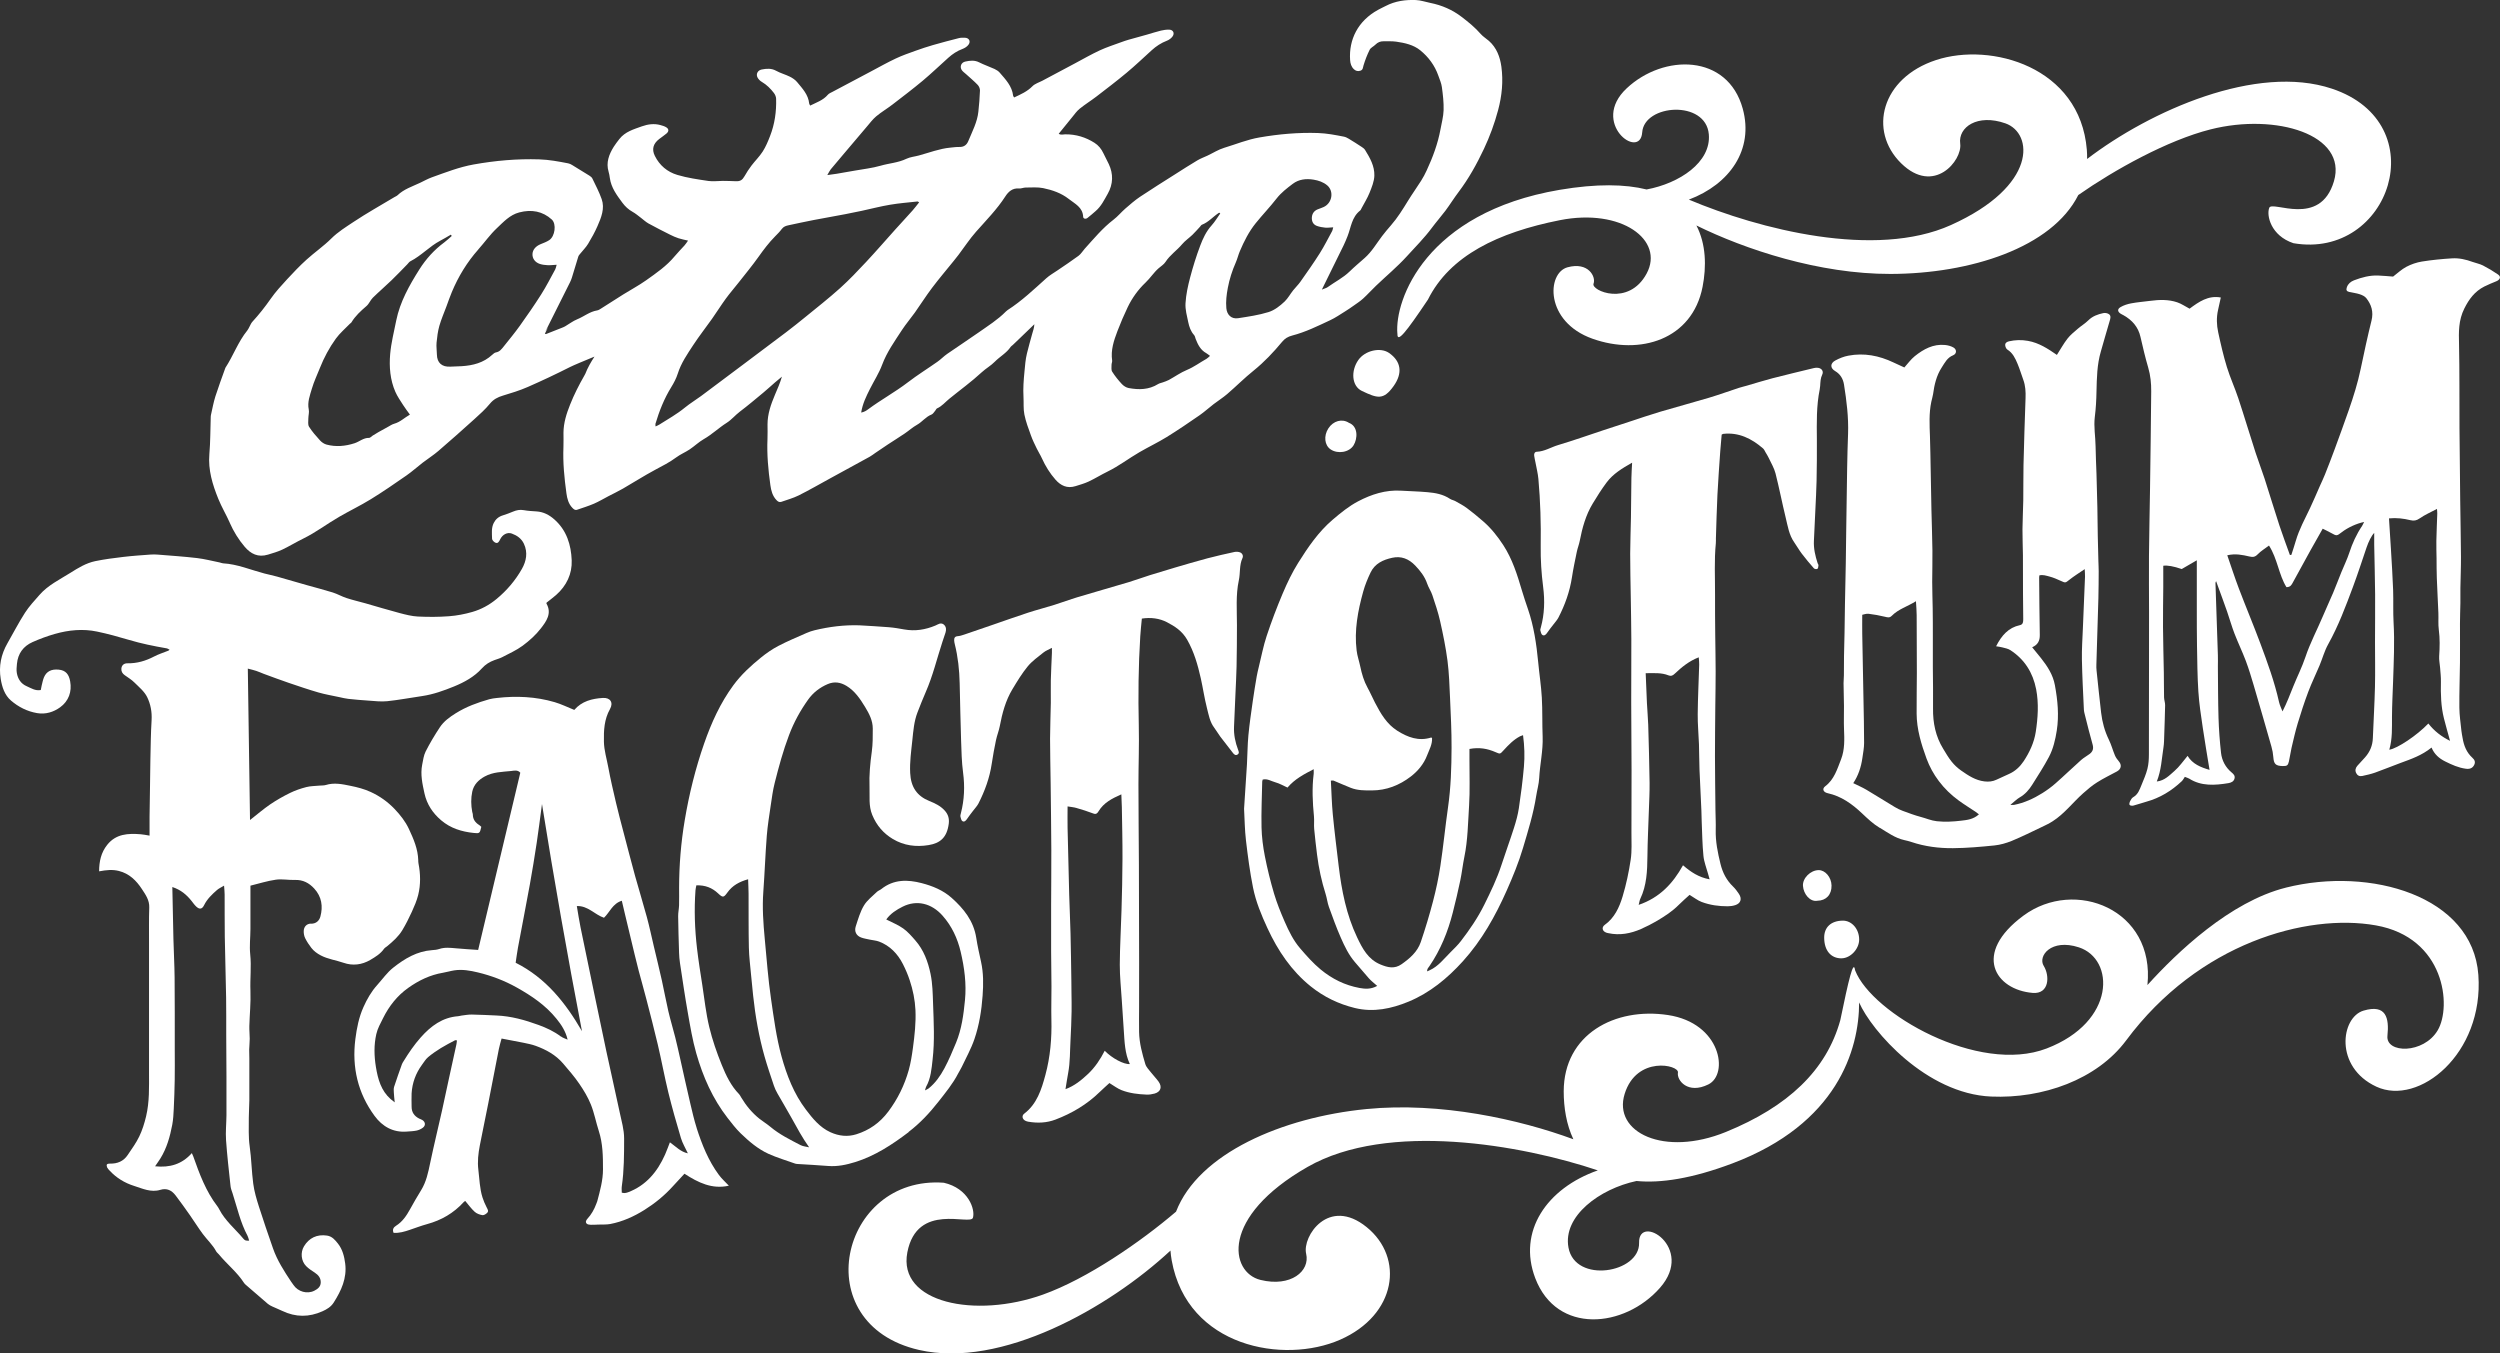 <?xml version="1.0" encoding="UTF-8"?>
<svg id="_レイヤー_2" data-name="レイヤー 2" xmlns="http://www.w3.org/2000/svg" viewBox="0 0 659.65 357.12">
  <rect x="0" y="0" width="659.65" height="357.12" fill="#333333" stroke="none"/>
  <defs>
    <style>
      .cls-1 {
        fill: #fff;
      }
    </style>
  </defs>
  <g id="_レイヤー_1-2" data-name="レイヤー 1">
    <g>
      <path class="cls-1" d="M60.61,137.92c1.03,2.32,2.33,4.45,3.97,6.37,1.58,1.84,3.51,2.86,6.14,2.05,1.26-.39,2.55-.75,3.74-1.31,1.9-.9,3.71-2.02,5.6-2.94,3.3-1.62,6.22-3.86,9.38-5.69,2.78-1.61,5.68-3,8.41-4.68,3.21-1.97,6.31-4.12,9.41-6.27,1.5-1.04,2.85-2.28,4.3-3.39,1.36-1.05,2.83-1.96,4.12-3.08,3.19-2.74,6.34-5.54,9.46-8.36,1.44-1.3,2.9-2.61,4.12-4.09,.95-1.16,2.05-1.73,3.42-2.14,2.21-.67,4.45-1.35,6.57-2.28,3.75-1.64,7.47-3.4,11.13-5.25,1.03-.52,3.68-1.61,6.48-2.77-.94,1.45-1.8,2.93-2.42,4.54-.07,.18-.18,.35-.28,.52-1.41,2.46-2.69,4.98-3.73,7.6-.96,2.4-1.73,4.83-1.75,7.39,0,1.28,.04,2.56-.01,3.85-.17,4.11,.24,8.15,.79,12.18,.19,1.39,.54,2.78,1.58,3.84,.35,.36,.7,.68,1.24,.49,1.49-.51,3-.98,4.45-1.6,1.31-.57,2.55-1.32,3.82-1.98,1.27-.66,2.57-1.28,3.81-1.99,2.83-1.63,5.58-3.4,8.46-4.94,1.92-1.03,3.85-1.99,5.61-3.3,1.1-.82,2.41-1.35,3.56-2.12,1.27-.85,2.38-1.94,3.69-2.69,2.18-1.24,3.97-2.99,6.09-4.33,1.24-.78,2.22-2,3.43-2.92,2.12-1.6,4.15-3.32,6.2-5.02,1.06-.88,2.06-1.81,3.1-2.71,.6-.52,1.21-1.01,1.82-1.52-.5,1.72-1.19,3.26-1.85,4.81-1.07,2.52-1.95,5.07-1.95,7.79,0,1.28,.05,2.56-.01,3.84-.18,4.11,.2,8.16,.76,12.18,.2,1.44,.56,2.87,1.63,3.97,.35,.36,.73,.63,1.27,.44,1.53-.54,3.12-.97,4.57-1.69,2.82-1.41,5.56-3,8.33-4.51,3.48-1.9,6.95-3.79,10.42-5.7,.52-.28,.98-.67,1.47-1,1.11-.75,2.21-1.5,3.32-2.24,1.48-.97,2.98-1.9,4.44-2.89,1.1-.74,2.1-1.66,3.25-2.3,1.38-.77,2.3-2.12,3.82-2.7,.4-.15,.68-.68,1.01-1.05,.16-.18,.25-.49,.44-.57,1.31-.57,2.17-1.67,3.23-2.53,2.86-2.33,5.86-4.49,8.58-7.01,1.08-1,2.43-1.74,3.45-2.79,1.34-1.36,3.09-2.28,4.17-3.9,.13-.2,.37-.32,.55-.49,.64-.61,1.27-1.22,1.91-1.83,1.27-1.22,2.54-2.44,3.8-3.66-.05,.95-.35,1.75-.58,2.56-.48,1.71-.95,3.43-1.38,5.15-.4,1.62-.49,3.19-.65,4.79-.22,2.23-.39,4.46-.26,6.68,.09,1.55-.07,3.16,.24,4.66,.38,1.88,1.07,3.69,1.72,5.49,.42,1.18,.98,2.32,1.53,3.45,.42,.88,.97,1.71,1.37,2.6,.93,2.06,2.11,3.96,3.6,5.65,1.36,1.53,3.04,2.39,5.27,1.69,1.17-.37,2.37-.7,3.48-1.22,1.7-.8,3.3-1.81,4.99-2.63,2.95-1.44,5.55-3.45,8.37-5.09,2.39-1.39,4.9-2.58,7.25-4.03,2.94-1.82,5.81-3.77,8.65-5.74,1.3-.9,2.46-1.98,3.72-2.94,1.17-.9,2.45-1.69,3.56-2.65,2.36-2.03,4.56-4.25,6.99-6.2,2.8-2.26,5.23-4.84,7.5-7.58,.72-.88,1.55-1.37,2.67-1.66,3.49-.9,6.74-2.51,10.01-4.04,1.38-.64,2.65-1.53,3.96-2.34,.76-.47,1.49-.97,2.22-1.49,.84-.6,1.72-1.16,2.48-1.85,1.2-1.09,2.28-2.31,3.46-3.43,2.71-2.59,5.61-5,8.12-7.76,2.24-2.46,4.61-4.83,6.6-7.51,1.14-1.54,2.42-2.98,3.57-4.51,1.2-1.61,2.26-3.33,3.47-4.93,2.69-3.56,4.82-7.42,6.69-11.38,1.55-3.29,2.8-6.7,3.74-10.22,1.03-3.85,1.38-7.66,.87-11.46-.35-2.58-1.26-5.03-3.3-6.83-.7-.62-1.54-1.11-2.14-1.8-1.48-1.7-3.21-3.12-5-4.49-2.47-1.9-5.24-3.11-8.34-3.73-1.26-.25-2.51-.7-3.79-.75-2.74-.11-5.45,.25-7.99,1.58-.66,.34-1.34,.65-1.99,1.01-5.32,2.92-7.73,7.85-7.37,13.24,.06,.91,.31,1.77,1,2.42,.48,.46,1.06,.62,1.73,.39,.69-.24,.64-.83,.81-1.39,.43-1.41,.96-2.81,1.63-4.14,.28-.55,1.04-.86,1.52-1.35,.6-.61,1.3-.89,2.12-.88,1.12,.02,2.25-.05,3.34,.1,2.3,.33,4.6,.84,6.37,2.29,2.16,1.76,3.81,3.98,4.75,6.65,.36,1.02,.81,2.02,.95,3.08,.27,2,.51,4.03,.45,6.06-.05,1.69-.52,3.39-.83,5.09-.69,3.75-2.02,7.33-3.64,10.82-.43,.92-.9,1.83-1.45,2.69-1.12,1.78-2.36,3.5-3.46,5.29-1.38,2.25-2.76,4.5-4.52,6.51-.81,.93-1.61,1.87-2.35,2.85-1.48,1.96-2.7,4.1-4.58,5.76-1.33,1.18-2.7,2.32-3.97,3.56-1.72,1.67-3.86,2.73-5.77,4.11-.37,.27-.86,.37-1.55,.66,.84-1.7,1.54-3.14,2.25-4.58,1.16-2.36,2.34-4.72,3.49-7.09,.38-.79,.71-1.59,1.03-2.4,.93-2.34,1.08-5.01,3.33-6.79,.18-.14,.27-.41,.38-.62,.71-1.34,1.53-2.64,2.09-4.03,.59-1.47,1.24-3.04,1.28-4.56,.07-2.53-1.17-4.7-2.46-6.78-.19-.3-.51-.55-.82-.75-1.14-.75-2.29-1.49-3.46-2.19-.4-.24-.84-.47-1.3-.56-2.26-.44-4.49-.88-6.85-.96-5.17-.17-10.29,.28-15.43,1.17-3.21,.55-6.21,1.8-9.3,2.73-1.53,.46-2.94,1.37-4.4,2.06-.89,.42-1.83,.75-2.68,1.26-1.95,1.16-3.87,2.39-5.78,3.61-3.13,1.99-6.27,3.94-9.35,6-1.37,.92-2.63,2.03-3.88,3.11-1.08,.94-1.99,2.07-3.12,2.93-2.9,2.22-5.17,5-7.59,7.66-.56,.62-.99,1.39-1.64,1.87-1.82,1.35-3.73,2.6-5.6,3.88-.98,.67-2.04,1.26-2.91,2.05-3.27,2.94-6.46,5.98-10.19,8.38-.17,.11-.32,.24-.46,.38-2.13,2.17-4.71,3.78-7.18,5.52-2.75,1.93-5.57,3.77-8.34,5.69-.89,.62-1.65,1.43-2.54,2.05-2.59,1.83-5.3,3.5-7.81,5.43-3.35,2.57-7.06,4.58-10.44,7.09-.52,.39-1.1,.76-1.88,.89,.36-2.31,1.33-4.27,2.31-6.22,1.07-2.13,2.4-4.18,3.22-6.39,1.24-3.33,3.29-6.19,5.21-9.14,1.04-1.59,2.3-3.06,3.41-4.61,1.53-2.16,2.94-4.4,4.54-6.52,1.83-2.43,3.81-4.75,5.72-7.12,.43-.54,.87-1.07,1.28-1.62,1.54-2.04,2.94-4.19,4.63-6.1,2.67-3.02,5.52-5.9,7.71-9.3,.8-1.24,1.89-2.27,3.63-2.1,.56,.05,1.16-.25,1.74-.25,1.54,0,3.14-.15,4.61,.15,2.44,.5,4.8,1.32,6.76,2.86,1.63,1.28,3.69,2.19,3.8,4.7,.02,.53,.66,.68,1.14,.31,.74-.57,1.44-1.2,2.15-1.81,1.47-1.26,2.28-2.96,3.19-4.56,1.46-2.57,1.5-5.25,.29-7.83-.46-.97-.98-1.91-1.44-2.89-.53-1.13-1.3-2.08-2.35-2.74-2.31-1.46-4.88-2.27-7.73-2.23-.55,0-1.14,.24-1.7-.15,1.22-1.51,2.39-2.96,3.57-4.4,.62-.76,1.2-1.59,1.95-2.2,1.41-1.14,2.96-2.1,4.4-3.2,2.69-2.07,5.4-4.13,8-6.3,2.28-1.9,4.43-3.95,6.62-5.94,1.19-1.08,2.49-1.93,4-2.51,.56-.21,1.14-.64,1.49-1.12,.63-.86,.17-1.78-.89-1.8-.72-.02-1.46,.08-2.17,.25-1.24,.3-2.46,.71-3.69,1.06-1.6,.45-3.22,.88-4.82,1.34-.66,.19-1.31,.41-1.96,.65-1.89,.7-3.83,1.31-5.66,2.16-2.24,1.04-4.39,2.28-6.57,3.44-2.88,1.53-5.75,3.06-8.62,4.59-.87,.46-1.92,.76-2.58,1.43-1.37,1.4-3.06,2.14-4.84,2.97-.13-.23-.24-.34-.26-.47-.3-2.55-1.99-4.28-3.54-6.08-.35-.41-.86-.73-1.37-.97-1.33-.61-2.74-1.08-4.04-1.74-1.2-.62-2.44-.49-3.68-.21-1.03,.23-1.49,1.26-.98,2.15,.26,.46,.77,.78,1.17,1.15,1.03,.94,2.12,1.84,3.08,2.84,.36,.37,.63,.99,.61,1.51-.06,1.85-.23,3.7-.42,5.55-.28,2.76-1.62,5.25-2.67,7.8-.4,.96-1.13,1.56-2.29,1.53-.82-.02-1.65,.1-2.48,.18-2.84,.27-5.53,1.33-8.27,2.07-1.09,.3-2.27,.39-3.28,.87-2.19,1.06-4.56,1.17-6.82,1.83-2.21,.64-4.52,.88-6.79,1.29-1.59,.28-3.18,.56-4.77,.83-.73,.12-1.47,.21-2.49,.35,.41-.69,.6-1.14,.9-1.51,1.12-1.37,2.27-2.71,3.42-4.06,2.03-2.4,4.06-4.81,6.11-7.21,.8-.93,1.54-1.94,2.47-2.72,1.35-1.13,2.89-2.03,4.29-3.11,2.69-2.07,5.4-4.13,8-6.3,2.31-1.93,4.48-4.03,6.73-6.04,1.11-1,2.34-1.81,3.76-2.34,.57-.21,1.18-.6,1.54-1.07,.7-.89,.21-1.84-.9-1.88-.53-.02-1.09-.03-1.6,.1-2.28,.58-4.56,1.17-6.83,1.83-1.56,.45-3.1,.96-4.62,1.51-1.76,.63-3.54,1.25-5.23,2.05-2.23,1.05-4.39,2.27-6.58,3.43-2.75,1.45-5.49,2.91-8.24,4.37-.61,.32-1.23,.64-1.83,.97-.43,.24-.95,.42-1.25,.78-1.25,1.47-3,2.03-4.66,2.86-.11-.21-.24-.37-.26-.54-.24-2.36-1.8-3.97-3.19-5.66-.49-.59-1.19-1.07-1.9-1.42-1.18-.59-2.5-.93-3.65-1.57-1.23-.68-2.5-.59-3.8-.33-1.05,.21-1.56,1.2-1.1,2.1,.24,.47,.68,.9,1.14,1.17,1.29,.76,2.31,1.78,3.19,2.93,.32,.42,.57,1,.58,1.53,.1,3.35-.36,6.66-1.61,9.86-.54,1.39-1.13,2.81-1.94,4.07-.84,1.31-2,2.44-2.95,3.69-.68,.89-1.29,1.84-1.84,2.81-.57,.99-1.1,1.36-2.24,1.32-1.16-.04-2.33-.09-3.49-.09-1.26,0-2.57,.2-3.79,.02-2.76-.41-5.55-.8-8.19-1.59-2.66-.79-4.71-2.52-5.95-5.03-.85-1.72-.46-3.21,1.14-4.44,.63-.48,1.29-.93,1.9-1.43,.68-.56,.71-1.2,0-1.65-.46-.3-1.04-.46-1.58-.61-1.63-.45-3.3-.23-4.89,.34-2.16,.78-4.43,1.41-5.94,3.36-.51,.66-1.03,1.32-1.47,2.02-1.29,2.06-2.07,4.2-1.37,6.57,.16,.54,.26,1.1,.33,1.66,.35,2.58,1.85,4.56,3.32,6.55,.73,.98,1.6,1.8,2.71,2.41,.77,.43,1.45,1.02,2.16,1.55,.67,.5,1.28,1.1,2,1.5,1.88,1.04,3.81,2.01,5.74,2.98,.71,.36,1.44,.68,2.2,.93,.75,.25,1.55,.39,2.51,.62-.37,.51-.61,.92-.93,1.27-.85,.96-1.77,1.85-2.58,2.84-2.14,2.59-4.88,4.47-7.59,6.39-1.9,1.34-3.96,2.44-5.94,3.67-1.97,1.23-3.92,2.5-5.89,3.74-.33,.21-.7,.46-1.06,.51-1.95,.31-3.48,1.62-5.26,2.34-1.12,.45-2.12,1.24-3.19,1.86-.3,.17-.62,.3-.94,.42-1.37,.55-2.74,1.09-4.11,1.62-.06,.02-.16-.07-.28-.12,.29-.56,.58-1.12,.86-1.68l-.75,1.15c.07-.14,.14-.27,.21-.41,2.11-4.2,4.21-8.4,6.31-12.61,.19-.39,.36-.8,.49-1.21,.57-1.86,1.12-3.73,1.7-5.58,.09-.28,.34-.54,.54-.79,.69-.86,1.49-1.65,2.05-2.58,.91-1.5,1.76-3.05,2.46-4.64,1.01-2.3,1.98-4.7,1.11-7.15-.66-1.87-1.59-3.63-2.45-5.42-.15-.31-.47-.57-.78-.76-1.51-.96-3.05-1.89-4.58-2.82-.31-.19-.66-.36-1.02-.43-2.53-.49-5.03-.97-7.67-1.05-5.8-.18-11.53,.32-17.29,1.35-3.8,.68-7.37,2.09-10.99,3.38-1.08,.39-2.1,.97-3.14,1.46-2.04,.97-4.24,1.65-5.93,3.27-.23,.22-.57,.34-.85,.51-3.61,2.17-7.29,4.22-10.79,6.55-2.01,1.34-4.08,2.61-5.84,4.36-2.02,2.01-4.42,3.66-6.54,5.58-1.8,1.63-3.48,3.39-5.13,5.18-1.53,1.66-3.07,3.34-4.35,5.18-1.48,2.12-3.08,4.14-4.83,6.05-.33,.36-.5,.85-.74,1.27-.19,.33-.33,.7-.57,.99-2.45,3.02-3.7,6.67-5.8,9.88-.03,.04-.04,.1-.05,.15-.87,2.45-1.79,4.89-2.58,7.37-.5,1.59-.79,3.23-1.16,4.85-.05,.21-.07,.43-.07,.64-.11,3.24-.08,6.49-.36,9.72-.36,4.25,.84,8.07,2.35,11.82,.88,2.18,2.1,4.2,3.05,6.35Zm263.36-61.96c.44-2.31,1.14-4.52,2.1-6.69,.43-.97,.66-2.02,1.08-3,1.1-2.59,2.37-5.12,4.16-7.35,1.79-2.22,3.78-4.29,5.53-6.54,1.21-1.55,2.73-2.71,4.25-3.86,1.63-1.24,3.57-1.43,5.48-1.12,1.33,.22,2.59,.63,3.64,1.52,1.8,1.53,1.33,4.65-.94,5.7-.49,.23-1.01,.39-1.52,.59-.99,.38-1.52,1.13-1.6,2.11-.08,1.02,.29,1.9,1.3,2.28,.7,.26,1.47,.39,2.23,.47,.61,.06,1.25-.05,2.1-.09-.14,.51-.16,.75-.26,.95-1.08,1.97-2.08,3.99-3.28,5.89-1.62,2.57-3.39,5.06-5.14,7.55-.56,.8-1.3,1.48-1.9,2.25-.76,.96-1.35,2.08-2.22,2.92-1.23,1.18-2.69,2.31-4.25,2.8-2.6,.81-5.34,1.2-8.03,1.62-1.81,.28-2.96-.9-3.12-2.65-.16-1.8,.05-3.54,.39-5.34Zm-30.68,20.29c0-.37,.21-.77,.16-1.13-.4-2.71,.43-5.22,1.41-7.79,.81-2.13,1.71-4.21,2.69-6.27,1.17-2.44,2.76-4.65,4.71-6.5,1.26-1.19,2.15-2.64,3.44-3.77,.63-.55,1.4-1.01,1.83-1.68,1.17-1.83,3.02-3.04,4.39-4.68,.78-.92,1.83-1.63,2.71-2.47,.7-.68,1.34-1.42,2-2.13,.17-.18,.3-.45,.5-.53,1.78-.68,2.99-2.19,4.56-3.19,.1,.07,.19,.14,.29,.21-.76,1.06-1.42,2.2-2.29,3.16-1.43,1.59-2.29,3.45-3,5.34-1.04,2.76-1.92,5.59-2.67,8.43-.59,2.23-1.08,4.51-1.21,6.77-.1,1.66,.38,3.35,.72,4.99,.26,1.24,.67,2.44,1.55,3.41,.23,.26,.28,.68,.41,1.02,.59,1.5,1.28,2.91,2.79,3.74,.32,.18,.6,.43,.99,.72-.36,.31-.61,.6-.93,.78-1.72,.96-3.29,2.15-5.14,2.92-1.67,.69-3.18,1.77-4.78,2.65-.5,.27-1.06,.44-1.6,.64-.41,.15-.87,.22-1.23,.44-2.49,1.55-5.13,1.54-7.77,1.06-.66-.12-1.34-.56-1.8-1.05-.94-1.01-1.82-2.1-2.56-3.27-.29-.45-.16-1.19-.17-1.8Zm-120.36,15.63c1.01-3.38,2.29-6.66,4.19-9.73,.69-1.12,1.32-2.32,1.71-3.55,.87-2.78,2.52-5.16,4.1-7.57,1.55-2.37,3.32-4.61,4.96-6.93,1.24-1.76,2.38-3.59,3.65-5.33,1.04-1.42,2.21-2.76,3.3-4.15,1.79-2.28,3.64-4.51,5.31-6.86,1.34-1.89,2.72-3.72,4.36-5.38,.62-.63,1.26-1.26,1.78-1.97,.47-.63,1.09-.83,1.76-.97,2.2-.47,4.41-.95,6.62-1.38,2.79-.54,5.58-1.02,8.37-1.55,1.45-.27,2.89-.57,4.33-.88,2.5-.54,4.98-1.19,7.49-1.61,2.4-.41,4.83-.59,7.25-.86,.07,0,.16,.08,.41,.23-.57,.71-1.11,1.44-1.7,2.11-1.5,1.69-3.05,3.34-4.56,5.02-2.57,2.86-5.08,5.77-7.7,8.57-2.22,2.38-4.47,4.75-6.89,6.93-2.98,2.68-6.14,5.16-9.24,7.69-1.65,1.35-3.32,2.67-5.01,3.96-3.82,2.9-7.67,5.77-11.5,8.64-3.65,2.73-7.29,5.47-10.94,8.19-1.39,1.03-2.9,1.93-4.23,3.02-2.12,1.74-4.49,3.07-6.79,4.52-.28,.18-.59,.29-.98,.48-.02-.28-.08-.48-.03-.64Zm-46.72-46.07c1.65-1.85,3.09-3.91,4.89-5.6,1.74-1.64,3.42-3.51,5.9-4.16,3.27-.86,6.19-.31,8.59,1.87,1.29,1.17,.86,4.45-.68,5.45-.69,.45-1.48,.74-2.25,1.05-1.32,.54-2.12,1.48-2.16,2.63-.04,1.16,.66,2.16,1.94,2.59,.65,.21,1.36,.3,2.06,.33,.7,.04,1.4-.06,2.38-.11-.18,.61-.22,.94-.37,1.21-1.21,2.21-2.35,4.46-3.7,6.59-1.79,2.83-3.71,5.59-5.66,8.32-1.34,1.87-2.81,3.65-4.25,5.45-.55,.68-1.07,1.4-2.06,1.56-.34,.06-.68,.37-.96,.62-2.3,2.13-5.09,2.82-8.05,3.01-.98,.06-1.96,.06-2.94,.12-2.27,.15-3.58-1.01-3.61-3.19-.01-1.05-.19-2.1-.09-3.14,.14-1.48,.33-2.98,.73-4.41,.5-1.75,1.24-3.44,1.88-5.16,.47-1.27,.9-2.55,1.43-3.8,1.71-4.09,3.99-7.85,6.99-11.23Zm-44.74,42.24c-.41-1.92,.3-3.72,.82-5.5,.54-1.85,1.39-3.63,2.11-5.44,1.09-2.74,2.48-5.36,4.22-7.76,1.04-1.44,2.46-2.63,3.72-3.94,.11-.12,.29-.19,.37-.32,1.02-1.71,2.47-3.03,3.98-4.33,.69-.59,1.03-1.55,1.68-2.2,1.59-1.57,3.31-3.03,4.92-4.59,1.42-1.37,2.78-2.8,4.16-4.21,.27-.27,.49-.64,.81-.81,2.88-1.46,5.05-3.93,7.89-5.43,.95-.5,1.88-1.06,2.81-1.6l.24,.34c-.64,.56-1.25,1.16-1.94,1.67-2.68,1.97-4.87,4.41-6.6,7.15-2.67,4.23-5.12,8.59-6.11,13.48-.59,2.95-1.34,5.9-1.6,8.85-.29,3.41-.01,6.82,1.36,9.96,.54,1.23,1.32,2.35,2.05,3.49,.53,.84,1.14,1.62,1.8,2.54-1.45,.82-2.57,1.98-4.16,2.41-.57,.16-1.09,.53-1.63,.82-.83,.45-1.65,.9-2.46,1.36-.53,.3-1.04,.62-1.56,.94-.33,.2-.66,.62-.96,.61-1.47-.05-2.54,.99-3.83,1.41-2.46,.8-4.95,1.01-7.39,.36-.64-.17-1.27-.6-1.72-1.09-1.05-1.15-2.09-2.33-2.91-3.63-.34-.54-.18-1.43-.18-2.17,0-.79,.27-1.64,.11-2.38Z"/>
      <path class="cls-1" d="M82.09,243.71c-1.13-.02-1.91,.79-1.95,1.93-.02,.64,.1,1.34,.38,1.91,.45,.91,1.02,1.77,1.64,2.57,.66,.84,1.49,1.45,2.47,1.97,1.92,1.01,4.04,1.26,6.04,1.96,2.39,.83,4.81,.54,7.03-.76,1.35-.79,2.7-1.62,3.63-2.94,.2-.28,.54-.45,.81-.67,1.52-1.25,3-2.56,4.02-4.25,.94-1.56,1.76-3.21,2.52-4.87,.65-1.43,1.28-2.89,1.66-4.4,.69-2.77,.62-5.59,.07-8.4-.05-.25-.04-.51-.05-.76-.08-2.97-1.23-5.62-2.46-8.26-.94-2.01-2.29-3.72-3.79-5.29-1.8-1.88-3.91-3.39-6.29-4.48-1.71-.79-3.53-1.26-5.37-1.63-2.14-.44-4.29-.9-6.49-.21-.52,.16-1.11,.1-1.67,.16-1.16,.12-2.36,.1-3.47,.39-1.47,.38-2.93,.88-4.28,1.54-1.82,.89-3.59,1.9-5.27,3.04-1.77,1.21-3.4,2.63-5.3,4.11-.19-13.35-.38-26.52-.58-39.95,.89,.23,1.56,.38,2.22,.6,.67,.22,1.32,.53,1.99,.78,2.19,.8,4.38,1.63,6.59,2.38,2.59,.88,5.19,1.77,7.82,2.53,1.8,.52,3.67,.83,5.51,1.23,.79,.17,1.57,.37,2.37,.46,1.76,.19,3.52,.35,5.29,.46,1.66,.11,3.35,.33,4.99,.16,3.07-.32,6.12-.91,9.18-1.35,2.95-.43,5.72-1.43,8.45-2.54,2.74-1.12,5.35-2.55,7.34-4.76,.97-1.08,2.06-1.73,3.34-2.2,.67-.25,1.37-.43,2-.75,1.84-.97,3.78-1.82,5.44-3.05,1.77-1.31,3.47-2.84,4.81-4.58,1.42-1.84,2.95-3.92,1.46-6.53-.04-.07,.02-.19,.03-.25,.85-.68,1.71-1.31,2.51-2.01,2.76-2.43,4.26-5.59,4.12-9.16-.16-4.05-1.31-7.89-4.56-10.77-1.39-1.23-2.89-2.01-4.75-2.13-1.12-.07-2.24-.13-3.34-.33-1.01-.19-1.91,0-2.82,.38-.89,.37-1.79,.72-2.71,1-1.1,.33-1.9,1.02-2.39,2-.67,1.32-.47,2.78-.44,4.18,.01,.37,.53,.89,.92,1.04,.64,.24,.93-.31,1.2-.87,.62-1.31,1.93-1.99,3.1-1.55,1.36,.5,2.52,1.29,3.18,2.69,1.08,2.31,.63,4.57-.51,6.6-1.72,3.05-3.98,5.72-6.71,7.97-1.91,1.58-4.06,2.75-6.4,3.42-1.99,.57-4.07,.98-6.13,1.13-2.73,.21-5.49,.21-8.23,.08-1.6-.08-3.21-.5-4.78-.91-3.04-.8-6.04-1.72-9.06-2.58-1.66-.47-3.35-.85-4.99-1.39-1.24-.4-2.39-1.08-3.63-1.47-2.23-.7-4.5-1.27-6.75-1.91-2.64-.75-5.27-1.53-7.91-2.27-1.12-.31-2.26-.54-3.38-.83-3.62-.95-7.11-2.47-10.91-2.68-.3-.02-.59-.17-.89-.23-1.99-.4-3.97-.92-5.98-1.16-3.39-.4-6.79-.62-10.19-.9-.66-.05-1.33-.08-1.98-.03-2.43,.18-4.87,.34-7.29,.63-2.47,.29-4.95,.61-7.38,1.11-2.41,.5-4.51,1.79-6.57,3.09-2.83,1.78-5.89,3.24-8.14,5.81-1.34,1.53-2.75,3.03-3.84,4.73-1.67,2.6-3.09,5.36-4.63,8.05-1.68,2.93-2.32,6.06-1.77,9.4,.35,2.14,1.02,4.25,2.7,5.7,1.97,1.7,4.28,2.87,6.89,3.32,2.25,.39,4.34-.27,6.07-1.52,2.26-1.63,3.17-4.13,2.66-6.88-.33-1.8-1.13-2.9-3.05-3.07-1.86-.17-3.18,.42-3.86,2.03-.29,.69-.42,1.46-.61,2.19-.1,.38-.15,.77-.23,1.16-1.46,.27-2.53-.49-3.69-.99-1.56-.67-2.35-1.93-2.63-3.5-.14-.78-.04-1.61,.03-2.41,.25-2.72,1.68-4.67,4.14-5.76,1.9-.84,3.86-1.57,5.86-2.14,3.65-1.04,7.41-1.41,11.15-.62,2.83,.59,5.63,1.37,8.4,2.19,3.27,.98,6.6,1.65,9.95,2.23,.26,.04,.49,.23,.77,.36-.16,.14-.23,.23-.32,.26-1.27,.51-2.59,.92-3.79,1.55-2.2,1.15-4.49,1.82-6.99,1.78-.96-.02-1.56,.54-1.62,1.44-.04,.73,.29,1.26,.87,1.68,.87,.63,1.81,1.18,2.56,1.93,1.22,1.21,2.65,2.38,3.38,3.87,.9,1.83,1.3,3.92,1.17,6.08-.21,3.46-.24,6.93-.32,10.39-.05,2.14-.06,4.27-.09,6.41-.04,2.9-.1,5.8-.13,8.7-.02,1.62,0,3.23,0,4.97-.92-.15-1.61-.31-2.31-.36-3.34-.27-6.55-.14-8.88,2.81-1.59,2.01-2.11,4.3-2.12,6.97,1.92-.36,3.56-.52,5.21-.1,2.75,.69,4.6,2.52,6.08,4.78,.97,1.48,2.01,2.91,1.94,4.87-.11,3.1-.05,6.21-.06,9.32,0,6.06,0,12.11,0,18.17,0,5.35-.01,10.7,0,16.04,0,3.87,.14,7.71-.77,11.55-.44,1.85-1,3.64-1.8,5.31-.82,1.73-1.99,3.3-3.06,4.91-1.1,1.65-2.72,2.32-4.68,2.27-.28,0-.68,.04-.8,.22-.12,.18-.04,.58,.07,.82,.15,.31,.42,.56,.66,.82,1.77,1.91,3.96,3.24,6.4,4.01,2.24,.71,4.49,1.81,6.97,1.05,1.72-.53,3.01,.15,4.01,1.46,1.29,1.69,2.53,3.43,3.75,5.17,1.17,1.66,2.24,3.4,3.45,5.03,1.15,1.54,2.6,2.85,3.52,4.57,.16,.3,.48,.52,.71,.8,2.12,2.59,4.81,4.68,6.64,7.53,.13,.21,.33,.39,.52,.55,1.92,1.67,3.83,3.34,5.77,4.98,.34,.29,.76,.49,1.17,.69,.87,.41,1.77,.75,2.64,1.17,3.52,1.68,7.04,1.69,10.6,.09,1.18-.53,2.23-1.16,2.96-2.3,2-3.15,3.53-6.44,3.03-10.31-.24-1.88-.71-3.73-1.91-5.25-.75-.94-1.53-1.91-2.88-2.11-2.67-.4-4.75,.63-6.08,2.83-.98,1.62-.77,3.88,.57,5.23,.66,.67,1.48,1.2,2.28,1.72,.96,.63,1.6,1.43,1.57,2.61-.03,1.12-.82,1.71-1.7,2.16-1.87,.95-4.3,.27-5.49-1.51-.2-.3-.42-.57-.62-.87-1.86-2.8-3.69-5.63-4.8-8.83-1.27-3.65-2.53-7.3-3.7-10.98-.63-1.98-1.23-4-1.5-6.04-.44-3.27-.47-6.6-.94-9.86-.36-2.54-.22-5.05-.23-7.58,0-1.52,.13-3.04,.14-4.57,.02-3.65,0-7.3,0-10.94,0-.81-.05-1.62-.04-2.42,.02-.96,.14-1.92,.14-2.88,0-1.12-.13-2.23-.1-3.35,.08-3.09,.41-6.18,.29-9.26-.13-3.23,.28-6.44-.06-9.68-.23-2.2,.05-4.45,.06-6.68,.02-3.79,0-7.58,0-11.43,2.26-.55,4.45-1.26,6.71-1.58,1.64-.23,3.35,.13,5.02,.07,2.11-.08,3.74,.79,5.11,2.28,1.97,2.14,2.34,4.71,1.61,7.4-.29,1.05-1.1,1.89-2.49,1.87Zm-16.34,83.66c-.43-.02-.72,.02-.96-.07-.23-.08-.43-.28-.59-.47-2.14-2.57-4.81-4.72-6.37-7.77-.14-.27-.29-.54-.48-.78-3.03-3.94-4.72-8.53-6.35-13.14-.08-.22-.19-.44-.38-.88-2.62,2.96-5.84,3.88-9.7,3.48,.53-.78,1-1.42,1.42-2.1,1.68-2.72,2.52-5.76,3.11-8.86,.26-1.39,.33-2.82,.4-4.24,.12-2.54,.21-5.08,.25-7.62,.04-2.6,.02-5.19,.01-7.79,0-6.4,.02-12.81-.04-19.21-.03-3.36-.23-6.72-.31-10.08-.11-4.52-.19-9.05-.29-13.79,2.25,.74,3.76,2.04,5.05,3.65,.41,.52,.79,1.08,1.27,1.52,.85,.79,1.53,.7,2.05-.36,.81-1.65,2.1-2.87,3.44-4.04,.48-.41,1.08-.67,1.84-1.13,.07,.95,.15,1.64,.15,2.34,.02,3.71-.01,7.43,.04,11.14,.09,5.34,.26,10.69,.35,16.03,.05,3.25,.02,6.5,.03,9.75,.01,3.66,.05,7.33,.06,10.99,0,3.45,.02,6.9,0,10.35-.02,2.18-.26,4.37-.11,6.54,.28,4.06,.76,8.11,1.19,12.16,.07,.65,.33,1.28,.54,1.91,1.21,3.77,2.06,7.67,3.95,11.2,.18,.34,.25,.74,.42,1.27Z"/>
      <path class="cls-1" d="M659.24,72.5c-1.3-.9-2.66-1.72-4.08-2.45-.84-.43-1.84-.61-2.75-.94-1.73-.64-3.55-1.06-5.43-.94-2.64,.16-5.3,.42-7.93,.84-1.4,.23-2.84,.72-4.11,1.39-1.26,.66-2.32,1.69-3.5,2.58-1.25-.09-2.6-.23-3.97-.28-2.19-.08-4.29,.48-6.35,1.27-.87,.34-1.55,.91-1.87,1.8-.27,.75-.09,1.11,.67,1.28,.9,.2,1.83,.3,2.69,.58,.64,.21,1.35,.53,1.75,1.03,1.35,1.7,1.96,3.6,1.39,5.91-1.05,4.24-1.97,8.5-2.86,12.77-.77,3.7-1.9,7.31-3.15,10.89-1.2,3.44-2.45,6.86-3.71,10.29-.82,2.24-1.69,4.47-2.57,6.69-.42,1.06-.93,2.1-1.39,3.14-.84,1.89-1.63,3.8-2.52,5.67-1.36,2.87-2.91,5.67-3.79,8.71-.35,1.23-.77,2.45-1.16,3.68-.13,.01-.26,.02-.39,.03-.93-2.61-1.91-5.19-2.78-7.83-1.34-4.08-2.57-8.2-3.89-12.29-.74-2.29-1.63-4.54-2.37-6.83-1.55-4.79-2.99-9.62-4.57-14.39-.92-2.78-2.16-5.46-3.02-8.26-.92-3-1.63-6.09-2.29-9.17-.41-1.9-.49-3.87-.04-5.86,.25-1.07,.47-2.15,.73-3.31-3.3-.61-5.78,1.12-8.24,2.95-1.18-.62-2.15-1.31-3.26-1.68-2.29-.78-4.73-.71-7.18-.38-1.65,.22-3.31,.34-4.95,.65-.96,.18-1.96,.49-2.8,.98-.91,.52-.84,1.21,0,1.75,.22,.15,.47,.25,.71,.38,2.33,1.3,3.94,3.13,4.53,5.76,.62,2.72,1.26,5.43,2.04,8.1,.6,2.05,.81,4.15,.79,6.27-.07,8.51-.19,17.03-.31,25.54-.08,5.96-.23,11.92-.28,17.88-.04,4.95,.02,9.89,.02,14.84,0,4.42,0,8.83-.01,13.25,0,8.09,0,16.17-.03,24.26,0,1.27-.08,2.57-.39,3.81-.37,1.46-.99,2.88-1.57,4.29-.5,1.2-.89,2.46-2.2,3.21-.35,.2-.61,.66-.8,1.04-.15,.3-.28,.8-.13,.99,.16,.2,.69,.26,1.01,.17,1.13-.29,2.24-.7,3.37-1.01,3.6-.99,6.67-2.87,9.36-5.4,.35-.33,.57-.8,.83-1.17,.59,.24,.91,.32,1.17,.48,3.15,2,6.71,1.78,10.33,1.18,.71-.12,1.43-.42,1.62-1.25,.17-.74-.29-1.16-.8-1.59-1.6-1.34-2.54-3.12-2.77-5.15-.34-3.04-.56-6.11-.66-9.19-.14-4.51-.12-9.03-.17-13.55,0-1.01,.04-2.02,0-3.02-.21-6.36-.43-12.73-.64-19.09,0-.09,.07-.2,.17-.46,.18,.49,.28,.79,.39,1.08,.84,2.31,1.7,4.62,2.51,6.94,.67,1.92,1.21,3.9,1.94,5.79,.94,2.44,2.08,4.79,3,7.23,.79,2.1,1.44,4.27,2.08,6.43,1.59,5.39,3.14,10.78,4.68,16.19,.26,.9,.43,1.84,.5,2.78,.13,1.81,.6,2.31,2.48,2.35,1.11,.02,1.38-.14,1.63-1.2,.28-1.2,.42-2.43,.7-3.63,.51-2.15,.99-4.32,1.63-6.44,.84-2.79,1.75-5.58,2.78-8.32,.88-2.34,2-4.61,2.97-6.93,.78-1.86,1.29-3.83,2.27-5.59,2.72-4.88,4.64-10.03,6.56-15.18,1.27-3.41,2.39-6.87,3.56-10.32,.54-1.6,1.32-3.19,2.04-3.91,0,1.12-.02,2.13,0,3.13,.08,4.36,.2,8.71,.24,13.07,.03,4.2-.03,8.4-.03,12.6,0,3.93,.08,7.86-.01,11.8-.11,4.52-.38,9.05-.56,13.58-.07,1.89-.74,3.56-2.05,5.04-.66,.75-1.36,1.46-2.02,2.21-.52,.59-.67,1.25-.33,1.94,.32,.65,.88,.93,1.61,.77,1.14-.25,2.29-.5,3.39-.89,2.26-.81,4.49-1.73,6.74-2.56,2.78-1.02,5.58-1.97,8.15-4.05,.72,1.76,2.01,2.88,3.61,3.67,1.72,.85,3.47,1.66,5.45,1.92,1.07,.14,1.72-.17,2.14-.91,.47-.83,.17-1.45-.42-1.98-1.55-1.4-2.26-3.22-2.59-5.23-.1-.62-.25-1.24-.31-1.87-.21-2.05-.52-4.09-.54-6.15-.04-3.98,.12-7.98,.16-11.97,.03-3.4,0-6.81,0-10.21,0-1.79,.08-3.58,.11-5.37,.02-1.33-.01-2.65,0-3.98,.04-2.76,.17-5.52,.15-8.28-.03-4.99-.14-9.97-.2-14.96-.08-6.32-.14-12.64-.19-18.96-.03-3.77,0-7.54-.02-11.31-.02-3.61-.01-7.22-.1-10.83-.08-3.19-.17-6.3,1.4-9.43,1.23-2.46,2.73-4.5,5.25-5.79,1.04-.53,2.14-.96,3.22-1.41,.95-.4,1.25-1.18,.51-1.69Zm-82.02,126.94c-1.18,1.39-2.17,2.87-3.48,4-1.3,1.12-2.55,2.52-4.65,2.77,1.2-3.02,1.3-6.05,1.77-9.04,.16-1,.15-2.02,.19-3.03,.09-2.69,.19-5.37,.24-8.06,.01-.68-.26-1.35-.28-2.03-.05-2.17-.02-4.34-.06-6.51-.07-4.03-.19-8.06-.22-12.09-.03-3.5,.05-7.01,.07-10.51,.01-1.85,0-3.71,0-5.66q1.65-.24,4.87,.87c1.31-.76,2.54-1.47,3.98-2.31,0,1.31,0,2.31,0,3.3,0,3.24,0,6.47,0,9.71,0,3.18,0,6.37,.05,9.55,.07,4.03,.1,8.07,.36,12.07,.21,3.22,.7,6.41,1.17,9.59,.54,3.69,1.18,7.36,1.78,11.08-2.33-.68-4.5-1.54-5.8-3.71Zm46.05-60.68c-1.5,2.22-2.57,4.59-3.38,7.08-.57,1.74-1.4,3.42-2.1,5.14-.74,1.82-1.42,3.65-2.18,5.46-.85,2.01-1.79,3.99-2.63,6-1.54,3.66-3.42,7.18-4.68,10.95-.88,2.62-2.15,5.13-3.19,7.71-.88,2.17-1.69,4.36-2.85,6.61-.31-.83-.73-1.63-.92-2.5-1.18-5.3-3.04-10.37-4.92-15.42-1.81-4.85-3.82-9.63-5.66-14.47-1.09-2.87-2.03-5.81-3.07-8.8,2.14-.51,4.01-.11,5.85,.32,.9,.21,1.47,.16,2.18-.58,.83-.86,1.91-1.5,2.98-2.31,2.25,3.52,2.57,7.7,4.6,10.98,1.08,0,1.37-.64,1.68-1.21,1.54-2.79,3.05-5.6,4.6-8.39,1.06-1.92,2.15-3.81,3.29-5.83,.87,.44,1.64,.8,2.37,1.21,1.28,.72,1.36,.73,2.62-.25,1.61-1.25,3.91-2.32,5.93-2.73-.19,.38-.32,.73-.52,1.03Zm17.48,52.14c-2.96,3.11-8.2,6.62-10.31,6.92,.85-2.9,.69-5.8,.71-8.71,.02-3.08,.18-6.17,.29-9.26,.17-5.2,.43-10.41,.13-15.59-.16-2.85-.02-5.74-.12-8.6-.13-3.55-.36-7.09-.57-10.63-.16-2.69-.34-5.38-.52-8.25,2.01-.2,3.85,.04,5.63,.47,.92,.22,1.59,.14,2.45-.46,1.36-.95,2.91-1.62,4.58-2.51,.04,.56,.09,.89,.08,1.23-.08,2.39-.19,4.78-.24,7.17-.03,1.53,.03,3.07,.05,4.6,.02,1.75,0,3.5,.07,5.25,.11,3.07,.29,6.13,.41,9.19,.06,1.47-.08,2.98,.11,4.43,.31,2.32,.26,4.64,.1,6.99-.07,1,.17,2,.24,3,.09,1.26,.25,2.52,.22,3.79-.07,3.26,.01,6.49,.8,9.63,.49,1.96,1.06,3.9,1.61,5.92-2.24-1.1-4.18-2.59-5.72-4.57Z"/>
      <path class="cls-1" d="M338.47,156.55c-1.56,3.69-2.99,7.45-4.25,11.26-.88,2.65-1.4,5.43-2.07,8.15-.2,.82-.4,1.65-.55,2.49-.36,2.15-.73,4.29-1.03,6.45-.43,3.04-.88,6.08-1.17,9.14-.24,2.53-.23,5.09-.38,7.64-.23,3.88-.5,7.75-.76,11.73,.15,2.72,.17,5.55,.5,8.34,.49,4.17,1.04,8.34,1.86,12.44,.75,3.75,2.21,7.26,3.81,10.72,2.77,5.98,6.33,11.25,11.4,15.34,3.49,2.81,7.4,4.68,11.66,5.72,4.91,1.2,9.66,.19,14.2-1.69,5.57-2.31,10.21-6.12,14.31-10.65,4.96-5.48,8.56-11.9,11.57-18.68,1.62-3.66,3.15-7.37,4.3-11.25,1.34-4.51,2.74-9,3.47-13.69,.24-1.57,.71-3.12,.79-4.7,.19-3.66,1.05-7.25,.91-10.94-.14-3.45-.02-6.91-.22-10.36-.18-3.12-.67-6.22-.96-9.34-.45-4.72-1.14-9.39-2.67-13.88-.56-1.65-1.13-3.31-1.62-4.98-1.23-4.17-2.52-8.28-4.9-11.95-1.53-2.35-3.24-4.5-5.33-6.31-1.4-1.21-2.83-2.4-4.31-3.5-.94-.7-1.99-1.24-3.02-1.82-.45-.25-.99-.32-1.41-.6-1.82-1.22-3.87-1.58-5.95-1.76-2.33-.21-4.68-.26-7.01-.4-4.03-.24-7.77,.96-11.29,2.81-2.45,1.29-4.62,3.06-6.76,4.89-3.72,3.19-6.46,7.21-9.05,11.34-1.58,2.52-2.89,5.26-4.06,8.02Zm46.84,75.78c.43-2.07,.65-4.18,1.08-6.25,.91-4.44,.95-8.97,1.24-13.46,.26-4.07,.08-8.17,.1-12.26,0-.89,0-1.78,0-2.74,2.59-.49,4.76-.09,6.86,.83,1.26,.55,1.22,.54,2.13-.46,1.3-1.42,2.64-2.81,4.35-3.71,.22-.11,.46-.17,.8-.3,.38,2.84,.47,5.61,.23,8.35-.32,3.65-.79,7.29-1.33,10.9-.27,1.77-.75,3.52-1.3,5.23-1.04,3.27-2.23,6.49-3.29,9.76-1.18,3.64-2.83,7.04-4.51,10.44-1.71,3.47-3.87,6.62-6.19,9.64-.82,1.07-1.81,2.02-2.76,2.97-1.72,1.71-3.22,3.72-5.49,4.74-.18,.08-.37,.17-.65,.3-.08-.66,.32-1,.6-1.4,2.93-4.29,4.86-9.06,6.15-14.11,.72-2.81,1.38-5.64,1.98-8.48Zm-33.37-26.33c1.51,.62,2.99,1.3,4.51,1.89,1.79,.7,3.67,.68,5.55,.67,3.81,0,7.25-1.36,10.23-3.65,1.84-1.41,3.45-3.28,4.34-5.64,.56-1.47,1.38-2.85,1.29-4.53-.07-.05-.17-.16-.23-.14-3.29,1.04-6.19-.05-8.96-1.8-2.76-1.75-4.36-4.51-5.85-7.37-.67-1.3-1.25-2.66-1.96-3.94-.98-1.77-1.54-3.69-1.95-5.67-.29-1.4-.78-2.76-.95-4.17-.66-5.33,.33-10.49,1.74-15.57,.48-1.73,1.17-3.41,1.94-5.02,1.15-2.4,3.34-3.36,5.68-3.88,2.37-.53,4.37,.23,6.11,2.05,1.35,1.42,2.51,2.89,3.16,4.81,.35,1.04,1.02,1.97,1.36,3.02,.75,2.25,1.52,4.52,2.04,6.83,.78,3.46,1.49,6.95,1.95,10.46,.42,3.26,.52,6.56,.67,9.85,.19,4.35,.42,8.7,.4,13.05-.02,5.26-.18,10.52-.93,15.74-.74,5.15-1.24,10.34-2.02,15.48-.47,3.14-1.14,6.26-1.94,9.33-.95,3.63-2.03,7.23-3.24,10.78-.89,2.59-2.89,4.3-5.04,5.82-1.89,1.33-3.67,.89-5.63,.07-3.24-1.35-4.73-4.21-6.13-7.16-2.82-5.93-4.08-12.32-4.86-18.84-.54-4.53-1.11-9.06-1.55-13.61-.28-2.93-.34-5.89-.51-8.89,.37,0,.59-.06,.75,0Zm-5.32-1.74c-.46,3.71-.28,7.41,.08,11.12,.11,1.11-.04,2.24,.06,3.34,.21,2.27,.48,4.54,.76,6.8,.44,3.53,1.19,7,2.26,10.38,.35,1.1,.47,2.29,.86,3.38,.99,2.73,1.97,5.47,3.14,8.12,1.01,2.3,2.08,4.55,3.76,6.5,1.21,1.41,2.42,2.84,3.65,4.24,.61,.69,1.37,1.25,2.2,2-1.66,.93-3.22,.81-4.69,.54-3.8-.71-7.18-2.35-10.25-4.89-2.01-1.67-3.71-3.6-5.4-5.57-1.78-2.07-2.99-4.55-4.08-7.05-1.05-2.41-2.05-4.87-2.8-7.4-.96-3.24-1.77-6.54-2.42-9.85-.49-2.49-.82-5.05-.88-7.59-.09-4.03,.1-8.07,.18-12.1,0-.15,.08-.3,.13-.53,1.21-.32,2.25,.43,3.34,.72,1.11,.3,2.15,.92,3.2,1.39,1.9-2.24,4.32-3.51,6.91-4.85,0,.59,.04,.96,0,1.31Z"/>
      <path class="cls-1" d="M183.83,297.65c-.67-2.11-1.17-4.28-1.68-6.45-.92-3.92-1.78-7.86-2.66-11.79-.43-1.91-.85-3.83-1.33-5.73-.58-2.31-1.28-4.58-1.82-6.9-.62-2.67-1.1-5.39-1.7-8.07-.68-3.05-1.43-6.09-2.15-9.14-.6-2.53-1.13-5.08-1.81-7.58-.98-3.63-2.1-7.22-3.1-10.84-1.05-3.83-2.04-7.68-3.05-11.52-.68-2.61-1.39-5.22-2-7.85-.73-3.1-1.45-6.2-2.03-9.33-.41-2.24-1.1-4.41-1.15-6.73-.06-3.02,.07-5.9,1.6-8.62,.98-1.75,.06-3.07-1.9-2.94-2.84,.18-5.53,.85-7.52,3.16-1.78-.72-3.44-1.54-5.18-2.05-5.01-1.47-10.12-1.69-15.28-1.1-.66,.08-1.32,.15-1.96,.33-3.09,.88-6.1,1.97-8.87,3.71-1.59,1-3.12,2.09-4.17,3.68-1.36,2.05-2.63,4.18-3.75,6.38-.53,1.04-.68,2.31-.92,3.5-.51,2.58,.06,5.08,.6,7.57,.64,2.91,2.19,5.21,4.39,7.09,2.51,2.14,5.45,3.02,8.59,3.35,1.57,.17,1.63,.12,2.02-1.61-.17-.15-.34-.34-.55-.47-1.03-.64-1.69-1.51-1.69-2.83,0-.21-.11-.41-.15-.62-.34-1.79-.37-3.61,0-5.36,.4-1.85,1.63-3.09,3.26-3.99,2.21-1.22,4.6-1.21,6.97-1.46,.84-.09,1.74-.37,2.45,.45-3.7,15.57-7.4,31.13-11.12,46.76-2-.14-3.93-.25-5.85-.43-1.47-.13-2.93-.31-4.39,.17-.62,.21-1.3,.28-1.96,.32-3.93,.28-7.16,2.21-10.2,4.61-1.64,1.29-2.83,3.03-4.22,4.57-1.57,1.74-2.71,3.74-3.65,5.85-1.19,2.66-1.76,5.51-2.13,8.43-.95,7.5,.68,14.29,5.06,20.26,2.07,2.83,4.92,4.43,8.49,4.15,.86-.07,1.74-.09,2.58-.26,.58-.12,1.17-.39,1.65-.74,.82-.59,.73-1.53-.12-2.06-.26-.16-.57-.24-.84-.38-1.24-.64-1.99-1.62-1.98-3.14,0-1.17-.06-2.34,0-3.51,.17-2.77,1.09-5.27,2.7-7.48,.52-.71,.99-1.51,1.64-2.06,1.05-.89,2.21-1.67,3.38-2.4,1.22-.76,2.5-1.4,3.76-2.07,.1-.05,.27,.02,.49,.05-.05,.36-.07,.67-.13,.96-.64,2.95-1.3,5.9-1.94,8.86-.63,2.9-1.23,5.81-1.88,8.71-1.03,4.6-2.15,9.19-3.12,13.8-.52,2.51-1.03,4.98-2.38,7.17-1.02,1.65-1.99,3.33-2.93,5.04-.95,1.73-2.02,3.31-3.7,4.36-.64,.4-1.04,.98-.64,1.87,1.5,.1,2.86-.32,4.21-.77,1.55-.52,3.08-1.11,4.65-1.54,3.73-1.02,6.98-2.88,9.64-5.81,.13-.14,.32-.23,.4-.3,.85,1,1.58,2.04,2.49,2.86,.53,.49,1.33,.77,2.04,.89,.39,.07,.96-.29,1.29-.64,.43-.46,.06-.95-.18-1.44-.42-.83-.81-1.7-1.09-2.6-.74-2.35-.78-4.81-1.08-7.23-.28-2.23-.03-4.35,.38-6.48,.7-3.64,1.48-7.27,2.19-10.91,.95-4.84,1.87-9.69,2.83-14.52,.18-.92,.47-1.83,.72-2.78,1.98,.38,3.88,.72,5.77,1.11,1.09,.23,2.2,.44,3.24,.82,2.72,.99,5.25,2.36,7.21,4.64,1.49,1.74,3,3.48,4.29,5.37,1.18,1.72,2.28,3.55,3.06,5.49,.9,2.24,1.34,4.68,2.09,6.99,1.07,3.29,1.1,6.71,1.1,10.1,0,2.87-.78,5.65-1.51,8.41-.07,.25-.19,.49-.28,.74-.54,1.45-1.29,2.77-2.33,3.9-.34,.37-.57,.87-.18,1.27,.24,.24,.71,.29,1.08,.3,.64,.03,1.29-.03,1.94-.05,1.07-.04,2.15,.04,3.19-.15,3.24-.61,6.25-1.98,9.03-3.72,2.74-1.72,5.29-3.79,7.51-6.25,1-1.11,2.03-2.2,3.05-3.3,3.64,2.37,7.29,4.15,11.71,3.16-.96-1.02-1.9-1.85-2.63-2.85-2.75-3.71-4.46-7.98-5.87-12.38Zm-35.85-24.16c-1.79-1.36-3.78-2.27-5.84-3.03-3.61-1.32-7.28-2.35-11.13-2.51-2.18-.09-4.35-.22-6.53-.25-.91-.01-1.81,.16-2.72,.27-.3,.04-.59,.15-.89,.17-4.11,.31-7.17,2.56-9.87,5.61-1.7,1.92-3.14,4.02-4.48,6.21-.16,.27-.36,.53-.46,.82-.71,1.99-1.42,3.97-2.07,5.98-.15,.48-.1,1.05-.07,1.57,.03,.74,.13,1.47,.23,2.54-.52-.42-.83-.64-1.11-.89-2.48-2.21-3.32-5.2-3.85-8.42-.48-2.93-.55-5.84,.1-8.7,.33-1.47,1.1-2.84,1.78-4.2,1.59-3.21,3.76-5.95,6.62-7.98,2.78-1.98,5.81-3.45,9.19-4.01,1-.16,1.98-.48,2.99-.63,2.1-.32,4.18,.05,6.21,.54,3.57,.86,7.02,2.16,10.26,3.98,3.91,2.19,7.63,4.69,10.51,8.27,1.27,1.57,2.41,3.28,2.92,5.49-.59-.27-1.25-.45-1.76-.84Zm-11.92-19.46c.19-1.24,.36-2.6,.6-3.93,1.04-5.58,2.13-11.15,3.15-16.74,.66-3.65,1.25-7.32,1.81-10.99,.48-3.15,.86-6.31,1.29-9.47,.03-.25,.07-.49,.1-.74,3.2,20.04,6.72,39.98,10.55,59.93-4.35-7.53-9.57-14.08-17.5-18.06Zm40.7,47.38c-.45,1.14-.82,2.21-1.28,3.24-2.05,4.61-5.07,8.18-9.78,9.95-.28,.11-.59,.17-.89,.2-.19,.02-.39-.05-.75-.1,0-.58-.07-1.15,.01-1.7,.61-4.17,.6-8.37,.61-12.58,0-2.38-.68-4.61-1.16-6.89-1.15-5.39-2.37-10.75-3.53-16.14-1.09-5.08-2.14-10.18-3.2-15.27-1.21-5.81-2.43-11.62-3.61-17.43-.37-1.81-.64-3.64-.98-5.62,2.95-.11,4.69,2.25,7.17,3.09,1.49-1.41,2.27-3.75,4.7-4.49,.29,1.23,.57,2.44,.86,3.65,.84,3.5,1.67,7.01,2.52,10.51,.35,1.43,.69,2.87,1.07,4.29,.67,2.51,1.38,5,2.03,7.52,1.03,3.99,2.08,7.99,3.02,12,.98,4.17,1.75,8.39,2.76,12.55,1,4.06,2.14,8.09,3.34,12.1,.4,1.35,1.16,2.58,1.83,4.03-1.92-.4-3.16-1.79-4.74-2.91Z"/>
      <path class="cls-1" d="M496.02,218.43c2.07,1.25,4.02,2.69,6.42,3.23,.64,.14,1.29,.3,1.91,.51,3.57,1.2,7.26,1.66,10.96,1.63,3.65-.03,7.31-.35,10.94-.72,1.55-.16,3.11-.61,4.57-1.2,2.69-1.11,5.31-2.42,7.94-3.67,.97-.46,1.94-.92,2.84-1.5,3.11-1.98,5.36-5,8.1-7.43,1.15-1.02,2.34-2.03,3.63-2.84,1.69-1.07,3.49-1.94,5.25-2.89,1.14-.62,1.32-1.72,.48-2.68-.4-.46-.78-.99-1.02-1.56-.57-1.36-.95-2.82-1.6-4.14-1.1-2.26-1.75-4.64-2.04-7.13-.43-3.69-.81-7.39-1.2-11.09-.06-.53-.07-1.06-.05-1.59,.17-5.83,.37-11.66,.53-17.5,.06-2.38,.07-4.77,.08-7.15,0-.9-.06-1.81-.08-2.71-.06-2.18-.12-4.35-.16-6.53-.05-2.54-.06-5.09-.11-7.63-.06-2.92-.14-5.83-.23-8.75-.07-2.44-.22-4.88-.24-7.32-.03-2.6-.53-5.17-.2-7.79,.28-2.21,.4-4.45,.44-6.68,.08-3.56,.14-7.11,1.15-10.56,.79-2.68,1.52-5.39,2.33-8.06,.2-.66,.39-1.33-.15-1.75-.39-.3-1.05-.42-1.54-.31-1.45,.31-2.83,.8-3.96,1.92-.85,.84-1.89,1.45-2.79,2.23-.93,.81-1.92,1.59-2.68,2.56-1.02,1.31-1.84,2.8-2.81,4.32-2.36-1.63-4.73-3.2-7.65-3.71-1.71-.3-3.33-.26-4.98,.12-.53,.12-1.04,.4-1.01,1.01,.02,.41,.26,.98,.57,1.17,1.42,.88,2.09,2.31,2.7,3.78,.57,1.36,.99,2.79,1.5,4.18,.58,1.57,.66,3.19,.6,4.86-.21,5.9-.4,11.8-.54,17.7-.07,3.08-.01,6.17-.06,9.25-.04,2.54-.19,5.08-.21,7.62-.02,2.29,.1,4.57,.12,6.86,.02,3.4,0,6.79,.02,10.19,0,2.23,.03,4.45,.06,6.68,0,.73-.03,1.42-.89,1.6-3,.64-4.83,2.72-6.27,5.57,.59,.1,1.12,.15,1.63,.29,.73,.2,1.53,.33,2.15,.74,3.69,2.4,5.93,5.88,6.79,10.32,.72,3.76,.46,7.55-.11,11.27-.43,2.79-1.65,5.38-3.19,7.71-.95,1.43-2.22,2.63-3.82,3.34-1.12,.5-2.24,1.02-3.36,1.54-1,.47-2.02,.58-3.13,.45-2.38-.27-4.31-1.56-6.21-2.89-.92-.65-1.77-1.44-2.48-2.33-.85-1.05-1.53-2.25-2.24-3.41-1.99-3.24-2.72-6.81-2.67-10.62,.05-3.61-.03-7.22-.05-10.83-.01-2.76,0-5.52,0-8.29,0-2.44,0-4.88-.04-7.31-.03-2.33-.13-4.65-.13-6.98,0-2.74,.1-5.49,.06-8.23-.04-3.55-.18-7.11-.26-10.66-.08-3.56-.13-7.11-.2-10.67-.06-2.92-.09-5.84-.19-8.76-.11-3.08-.29-6.16,.36-9.21,.14-.67,.36-1.33,.46-2,.34-2.5,.89-4.88,2.28-7.03,.83-1.29,1.48-2.61,3-3.22,1-.4,1.02-1.55,.06-2.08-.65-.36-1.43-.57-2.18-.64-3.09-.31-5.66,1.08-8,2.96-1.02,.82-1.82,1.95-2.74,2.97-.92-.42-1.9-.86-2.87-1.32-3.8-1.81-7.76-2.58-11.91-1.79-1.18,.22-2.36,.69-3.43,1.27-1.38,.74-1.41,2-.04,2.8,1.39,.82,2.09,2.07,2.33,3.56,.68,4.3,1.23,8.63,1.07,13.01-.11,2.97-.19,5.94-.24,8.91-.1,5.37-.17,10.73-.24,16.1-.04,3.03-.07,6.07-.12,9.1-.06,3.61-.15,7.23-.22,10.84-.05,2.49-.06,4.98-.11,7.47-.04,2.07-.11,4.14-.14,6.2-.03,1.7-.01,3.4-.03,5.1,0,.69-.09,1.37-.09,2.06,.02,2.01,.09,4.02,.11,6.03,.02,2.01-.07,4.03,.01,6.04,.11,2.72,.22,5.46-.78,8.02-1.01,2.58-1.81,5.33-4.17,7.1-.89,.67-.55,1.58,.66,1.84,3.57,.78,6.45,2.85,9.06,5.33,1.47,1.39,2.91,2.76,4.65,3.81Zm36.91-8.03c1.43-.82,2.47-2.02,3.33-3.4,1.5-2.4,3.05-4.77,4.37-7.27,1.13-2.14,1.69-4.55,2.07-6.97,.63-4.03,.23-8.02-.5-11.99-.51-2.75-1.98-4.98-3.64-7.09-.74-.94-1.5-1.86-2.35-2.89,1.47-.64,2.04-1.69,2.01-3.25-.1-5.05-.12-10.09-.17-15.14,0-.15,.03-.31,.05-.57,.92-.25,1.81,.07,2.66,.29,1.03,.27,2.02,.7,3,1.15,1.26,.58,1.2,.55,2.28-.3,1.2-.95,2.5-1.75,4.03-2.8,.04,.89,.1,1.45,.08,2-.18,4.52-.38,9.03-.56,13.55-.11,2.76-.31,5.53-.26,8.29,.08,4.41,.32,8.81,.52,13.21,.03,.57,.2,1.15,.34,1.71,.64,2.51,1.24,5.03,1.96,7.51,.32,1.11,.04,1.87-.77,2.49-.73,.56-1.57,.99-2.26,1.61-2.28,2.03-4.47,4.16-6.76,6.17-1.08,.95-2.26,1.81-3.47,2.57-2.32,1.45-4.78,2.57-7.46,3.1-.22,.04-.45,0-.98,0,.97-.79,1.67-1.51,2.49-1.99Zm-41.52-10.4c.18-1.31,.45-2.63,.45-3.95,0-3.77-.09-7.53-.16-11.3-.11-5.84-.23-11.68-.33-17.52-.03-1.59,0-3.18,0-5.01,.41-.07,1.05-.34,1.66-.27,1.46,.17,2.91,.45,4.34,.79,.67,.16,1.2,.35,1.8-.26,1.75-1.77,4.11-2.43,6.37-3.84,.08,1.39,.19,2.52,.19,3.66,.03,5.1,.05,10.19,.05,15.29,0,3.56-.09,7.12-.06,10.68,.02,4.15,1.21,8.05,2.61,11.88,.79,2.15,1.88,4.13,3.24,5.93,1.48,1.97,3.24,3.67,5.21,5.11,1.45,1.06,2.99,2.01,4.49,3.01,.25,.17,.48,.36,.89,.67-1.48,1.34-3.15,1.5-4.71,1.68-2.11,.25-4.23,.37-6.39,.14-1.5-.16-2.84-.77-4.26-1.14-1.61-.42-3.18-1.03-4.75-1.6-.72-.26-1.42-.6-2.08-1-2.51-1.5-4.97-3.07-7.49-4.56-1.09-.64-2.25-1.14-3.48-1.75,1.3-1.93,2.07-4.2,2.41-6.64Z"/>
      <path class="cls-1" d="M239.76,298.66c2.96-2.25,5.53-4.99,7.86-7.97,1.87-2.39,3.81-4.73,5.22-7.48,.29-.57,.65-1.09,.92-1.67,1.15-2.44,2.48-4.81,3.35-7.36,1.26-3.68,1.88-7.55,2.16-11.46,.22-2.99,.24-5.97-.41-8.93-.45-2.09-.94-4.17-1.26-6.28-.69-4.54-3.34-7.76-6.47-10.57-2.27-2.04-5.09-3.18-7.95-3.92-3.68-.96-7.36-1.04-10.63,1.56-.36,.29-.84,.43-1.17,.75-1.19,1.16-2.59,2.2-3.43,3.61-.99,1.65-1.54,3.61-2.15,5.48-.44,1.34,.14,2.47,1.39,2.94,.76,.29,1.57,.4,2.37,.58,.79,.17,1.63,.22,2.38,.5,2.87,1.09,4.91,3.2,6.32,5.98,.69,1.36,1.3,2.79,1.78,4.25,.84,2.53,1.38,5.14,1.51,7.85,.15,3.34-.22,6.63-.66,9.92-.27,2-.58,4.01-1.12,5.94-1.12,3.98-2.91,7.61-5.37,10.9-2.23,2.99-5.05,4.95-8.44,6.01-2.3,.72-4.58,.49-6.85-.54-2.79-1.27-4.69-3.62-6.46-5.96-3.15-4.14-5.06-9.02-6.45-14.1-1.36-4.95-2.02-10.06-2.76-15.13-.76-5.23-1.15-10.52-1.65-15.79-.39-4.15-.69-8.31-.38-12.49,.36-4.9,.53-9.81,.91-14.7,.21-2.71,.66-5.41,1.05-8.11,.29-1.96,.55-3.93,1.03-5.84,1.08-4.28,2.23-8.55,3.8-12.68,1.27-3.37,2.97-6.46,5.02-9.33,1.33-1.87,3.09-3.22,5.17-4.11,1.75-.75,3.38-.49,4.97,.47,2.2,1.33,3.61,3.43,4.93,5.61,1.05,1.73,2,3.53,2,5.65,0,2.04,.02,4.1-.26,6.1-.43,3.09-.72,6.18-.6,9.29,.1,2.48-.29,4.96,.73,7.42,1.16,2.8,2.95,4.83,5.39,6.31,2.95,1.78,6.17,2.17,9.46,1.63,3.01-.49,4.85-1.94,5.33-5.64,.18-1.41-.19-2.51-1.09-3.5-1.12-1.23-2.58-1.91-4.03-2.49-3.28-1.33-4.88-3.68-5.06-7.4-.14-2.93,.27-5.77,.57-8.63,.26-2.5,.45-5.02,1.37-7.38,.69-1.78,1.39-3.56,2.15-5.3,1.89-4.3,2.97-8.88,4.43-13.33,.26-.8,.55-1.59,.8-2.39,.21-.7,.23-1.4-.28-1.97-.54-.59-1.18-.52-1.83-.17-.18,.1-.37,.19-.56,.27-2.65,1.11-5.37,1.54-8.2,1.03-1.35-.24-2.71-.48-4.08-.59-2.59-.22-5.18-.34-7.77-.5-4-.13-7.93,.36-11.82,1.3-.74,.18-1.47,.43-2.17,.74-2.48,1.1-4.99,2.14-7.4,3.4-1.63,.85-3.18,1.93-4.62,3.1-2.66,2.16-5.19,4.47-7.27,7.31-3.4,4.64-5.77,9.84-7.67,15.3-2.3,6.6-3.98,13.37-5.14,20.31-.99,5.89-1.47,11.79-1.48,17.75,0,1.55,.03,3.11-.01,4.66-.03,.96-.25,1.92-.24,2.88,.04,3.22,.14,6.43,.24,9.64,.03,.91,.1,1.82,.24,2.72,.67,4.39,1.3,8.79,2.08,13.17,.63,3.57,1.23,7.18,2.22,10.65,1.76,6.19,4.34,12,8.26,17.05,1.09,1.4,2.19,2.83,3.45,4.06,2.21,2.14,4.57,4.15,7.34,5.41,2.28,1.03,4.69,1.74,7.04,2.58,.19,.07,.4,.08,.6,.1,2.68,.17,5.37,.3,8.04,.52,2.49,.21,4.88-.3,7.22-1.03,5.2-1.62,9.75-4.6,14.09-7.9Zm1.77-50.51c-.99-1.13-2-2.31-3.2-3.16-1.31-.94-2.85-1.54-4.48-2.38,1.12-1.57,2.71-2.57,4.33-3.38,3.71-1.86,7.64-.89,10.53,2.38,2.42,2.73,3.94,5.97,4.78,9.55,.98,4.18,1.55,8.42,1.13,12.73-.37,3.83-.88,7.66-2.35,11.23-.95,2.3-1.92,4.61-3.09,6.79-1.07,1.99-2.38,3.87-4.15,5.28-.22,.18-.5,.27-.96,.52,.14-.47,.18-.74,.29-.95,1.26-2.23,1.44-4.74,1.72-7.22,.57-4.91,.29-9.82,.12-14.74-.09-2.62-.13-5.24-.66-7.81-.68-3.27-1.82-6.35-4.02-8.85Zm-30.34,53.98c-2.73-1.42-5.5-2.78-7.91-4.8-.91-.77-1.94-1.38-2.87-2.12-1.97-1.56-3.56-3.5-4.87-5.69-.16-.27-.3-.58-.51-.8-2.13-2.18-3.45-4.92-4.58-7.71-1.31-3.24-2.48-6.59-3.3-10-.87-3.61-1.27-7.34-1.83-11.03-.5-3.22-1.02-6.44-1.4-9.68-.6-5.11-.78-10.25-.41-15.39,.03-.42,.14-.82,.23-1.3,2.32-.09,4.16,.63,5.76,2.14,1.2,1.13,1.45,1.12,2.41-.22,1.36-1.91,3.19-2.88,5.49-3.53,.04,1.36,.11,2.56,.12,3.77,.03,4.77-.03,9.54,.08,14.3,.05,2.4,.37,4.79,.58,7.18,.16,1.81,.35,3.61,.54,5.42,.58,5.43,1.52,10.8,3,16.04,.74,2.61,1.62,5.18,2.48,7.75,.23,.7,.56,1.38,.92,2.02,1.22,2.16,2.51,4.28,3.71,6.45,1.45,2.62,2.86,5.26,4.67,7.8-.77-.19-1.6-.23-2.29-.59Z"/>
      <path class="cls-1" d="M452.75,142.39c.13-3.93,.22-7.87,.41-11.8,.19-3.87,.49-7.73,.75-11.59,.1-1.47,.25-2.94,.37-4.32,.24-.12,.32-.19,.42-.2,4.07-.45,7.45,1.21,10.49,3.84,.3,.26,.47,.69,.68,1.05,.29,.5,.61,.98,.85,1.51,.62,1.33,1.41,2.63,1.77,4.04,.98,3.85,1.73,7.76,2.67,11.61,.55,2.25,.88,4.6,2.26,6.56,.69,.98,1.28,2.05,2.01,3.01,1.01,1.33,2.08,2.6,3.18,3.85,.18,.2,.71,.29,.92,.15,.21-.13,.26-.6,.29-.94,.02-.18-.17-.38-.23-.58-.62-1.92-1.08-3.87-.97-5.93,.15-2.76,.27-5.51,.39-8.27,.11-2.49,.26-4.97,.31-7.46,.07-3.66,.11-7.33,.08-11-.04-4.41-.14-8.82,.75-13.18,.06-.31,.1-.63,.12-.95,.07-1,.07-1.98,.54-2.94,.43-.88-.14-1.68-1.11-1.8-.35-.04-.72-.03-1.06,.06-3.66,.89-7.32,1.76-10.97,2.7-2.27,.59-4.5,1.3-6.75,1.95-.69,.2-1.38,.35-2.06,.57-2.66,.87-5.29,1.83-7.97,2.63-4.24,1.27-8.52,2.4-12.76,3.66-2.77,.82-5.51,1.77-8.26,2.67-2.22,.72-4.44,1.45-6.66,2.18-4.02,1.33-8.02,2.75-12.07,3.96-1.89,.56-3.62,1.7-5.66,1.77-.54,.02-.75,.52-.67,1.06,.08,.58,.22,1.15,.33,1.72,.27,1.46,.64,2.92,.78,4.39,.53,5.88,.7,11.77,.61,17.68-.05,3.62,.18,7.22,.64,10.79,.47,3.65,.36,7.21-.61,10.74-.07,.25-.18,.55-.12,.78,.11,.43,.24,1.01,.54,1.19,.49,.29,.92-.08,1.25-.58,.52-.78,1.12-1.49,1.68-2.23,.44-.58,.95-1.13,1.29-1.78,1.73-3.34,2.99-6.85,3.57-10.62,.34-2.25,.82-4.49,1.28-6.72,.2-.98,.59-1.93,.78-2.91,.67-3.45,1.59-6.81,3.41-9.82,1.16-1.93,2.37-3.84,3.71-5.63,1.69-2.24,4.02-3.66,6.7-5.18-.08,1.56-.17,2.82-.19,4.08-.06,3.45-.07,6.91-.12,10.36-.05,3.18-.19,6.37-.2,9.55,0,3.77,.09,7.54,.15,11.31,.05,3.77,.14,7.54,.15,11.32,.02,5.53-.04,11.07-.03,16.6,.01,6.01,.08,12.02,.09,18.03,.01,5.48,0,10.96-.03,16.44-.01,2.34,.15,4.72-.19,7.01-.49,3.3-1.19,6.6-2.15,9.78-.87,2.87-2.13,5.63-4.68,7.45-.9,.65-.71,1.64,.32,2.05,.19,.08,.39,.12,.59,.16,3,.65,5.88,.12,8.65-1.1,1.45-.64,2.87-1.36,4.24-2.17,2.03-1.21,4.02-2.49,5.72-4.21,.94-.95,1.96-1.81,2.84-2.62,1.18,.7,2.12,1.47,3.19,1.87,2.21,.83,4.54,1.15,6.9,1.14,.65,0,1.33-.1,1.96-.3,1.45-.46,1.84-1.67,.97-2.97-.46-.7-.97-1.38-1.57-1.96-1.7-1.64-2.73-3.63-3.3-5.97-.72-2.95-1.33-5.9-1.25-8.97,.05-1.7-.05-3.4-.07-5.1-.05-4.78-.12-9.56-.13-14.35,0-4.4,.05-8.81,.09-13.21,.03-3.02,.1-6.05,.09-9.07,0-3.23-.08-6.46-.11-9.69-.03-3.56-.07-7.11-.05-10.67,.02-4.51-.24-9.03,.21-13.53,.03-.32,.02-.64,.03-.96Zm-8.68,85.93c-2.64,4.78-6.15,8.55-11.69,10.44,.2-.77,.24-1.22,.43-1.6,1.69-3.54,1.84-7.33,1.88-11.19,.04-4.03,.25-8.06,.38-12.1,.08-2.44,.22-4.87,.19-7.31-.07-5.1-.21-10.2-.36-15.3-.06-1.91-.25-3.82-.34-5.73-.13-2.59-.22-5.19-.33-7.9,2.18,0,4.15-.19,6.04,.58,.65,.26,1.08,.07,1.62-.44,1.85-1.74,3.79-3.35,6.34-4.33,.05,.7,.14,1.32,.12,1.93-.13,4.35-.35,8.71-.39,13.06-.03,2.65,.24,5.31,.33,7.96,.08,2.23,.05,4.46,.14,6.69,.14,3.6,.33,7.2,.5,10.81,.04,.96,.04,1.91,.08,2.87,.13,3.03,.16,6.07,.46,9.08,.16,1.61,.8,3.17,1.23,4.76,.09,.35,.2,.69,.4,1.42-2.89-.53-4.97-1.94-7.02-3.71Z"/>
      <path class="cls-1" d="M327.85,147.23c.26-.57-.04-1.23-.62-1.47-.45-.18-1.02-.22-1.49-.12-2.39,.52-4.78,1.05-7.15,1.68-2.94,.78-5.87,1.65-8.8,2.51-2.15,.63-4.29,1.28-6.43,1.95-1.84,.58-3.66,1.26-5.51,1.82-4.49,1.34-9,2.61-13.49,3.96-2.09,.63-4.14,1.41-6.23,2.06-2.28,.71-4.59,1.3-6.86,2.04-3.1,1.01-6.18,2.12-9.27,3.18-2.51,.87-5.03,1.74-7.55,2.59-.57,.19-1.16,.39-1.75,.43-.75,.06-.97,.47-.93,1.16,.02,.32,.08,.64,.16,.95,.85,3.39,1.21,6.84,1.29,10.34,.12,4.98,.21,9.96,.37,14.94,.1,2.88,.15,5.78,.53,8.63,.48,3.63,.33,7.15-.57,10.67-.08,.31-.19,.65-.13,.94,.1,.43,.24,1.02,.54,1.19,.51,.29,.91-.15,1.23-.63,.49-.74,1.05-1.42,1.58-2.13,.47-.63,1.04-1.21,1.4-1.9,1.69-3.32,2.97-6.8,3.52-10.56,.3-2.06,.69-4.11,1.11-6.15,.26-1.25,.76-2.45,1-3.7,.65-3.43,1.54-6.77,3.33-9.74,1.25-2.07,2.51-4.17,4.03-6.02,1.17-1.43,2.73-2.52,4.17-3.68,.61-.49,1.38-.77,2.23-1.23,0,.6,.01,.96,0,1.32-.1,2.41-.23,4.82-.29,7.23-.05,1.98,.03,3.96,0,5.94-.05,3.16-.19,6.31-.2,9.46,0,3.85,.11,7.71,.15,11.56,.07,5.95,.15,11.9,.18,17.84,.02,4.83-.04,9.65-.05,14.48-.01,4.07-.02,8.15,0,12.22,.01,3.11,.08,6.21,.09,9.32,.01,2.89-.09,5.79-.02,8.68,.13,4.96-.29,9.85-1.58,14.64-1.05,3.89-2.25,7.68-5.58,10.21-.74,.56-.52,1.5,.33,1.9,.23,.11,.48,.19,.73,.23,2.45,.42,4.86,.33,7.21-.57,4.29-1.64,8.22-3.94,11.6-7.23,.86-.84,1.76-1.62,2.6-2.4,1.19,.72,2.14,1.47,3.21,1.88,2.11,.82,4.35,1.08,6.59,1.17,.7,.03,1.43-.08,2.12-.27,1.63-.46,2.06-1.76,1.04-3.17-.58-.81-1.29-1.51-1.9-2.3-.57-.74-1.33-1.46-1.59-2.32-.82-2.75-1.59-5.55-1.64-8.47-.04-2.24,0-4.47,0-6.71,0-3.9,.02-7.8,.01-11.69-.01-8.62-.03-17.25-.06-25.87-.03-7.02-.12-14.03-.12-21.05,0-5.18,.21-10.35,.09-15.53-.18-7.87-.1-15.72,.39-23.57,.1-1.54,.27-3.07,.42-4.65,2.39-.37,4.68-.06,6.65,.97,2.03,1.06,3.99,2.3,5.3,4.6,1.83,3.2,2.8,6.64,3.6,10.18,.58,2.6,.96,5.26,1.62,7.84,.46,1.79,.76,3.68,1.93,5.21,.57,.75,1.03,1.59,1.6,2.35,1.1,1.46,2.23,2.9,3.36,4.34,.31,.39,.69,.7,1.19,.38,.52-.34,.32-.78,.14-1.26-.74-1.96-1.17-3.99-1.07-6.12,.13-2.83,.25-5.67,.37-8.5,.1-2.45,.25-4.91,.3-7.36,.07-3.64,.1-7.28,.1-10.91,0-3.96-.34-7.94,.5-11.84,.42-1.93,.09-3.97,.95-5.83Zm-36.36,130.02c-1.16,2.29-2.57,4.38-4.37,6.09-1.75,1.65-3.63,3.19-5.98,4.05,.25-1.54,.45-2.89,.7-4.23,.55-2.9,.46-5.85,.63-8.78,.15-2.51,.22-5.03,.28-7.54,.04-1.6-.02-3.21-.03-4.81,0-1.06-.01-2.12-.03-3.18-.07-4.16-.11-8.33-.22-12.49-.08-3.43-.26-6.85-.35-10.27-.16-5.89-.3-11.78-.43-17.66-.04-1.81,0-3.62,0-5.65,.85,.14,1.6,.2,2.3,.4,1.51,.44,3.02,.9,4.49,1.47,.71,.28,1.04-.01,1.37-.56,1.38-2.29,3.54-3.39,6.03-4.49,.05,1.28,.11,2.32,.13,3.37,.07,4.55,.19,9.1,.17,13.65-.01,4.55-.13,9.09-.26,13.64-.13,4.76-.43,9.52-.45,14.28-.01,3.09,.33,6.19,.52,9.28,.17,2.67,.34,5.34,.53,8.01,.21,3.03,.26,6.1,1.6,8.93-1.55,.15-4.68-1.51-6.64-3.52Z"/>
      <path class="cls-1" d="M359.36,103.16c4.06,1.92,5.66,2.51,8.36-1.29,2.43-3.41,2-6.51-1.19-8.73-2.28-1.59-6.34-.67-8.11,1.84-2.03,2.87-1.78,6.9,.94,8.18Z"/>
      <path class="cls-1" d="M355.93,111.57c-1.8-1.17-4.13-.54-5.43,1.47-1.28,1.98-1.02,4.45,.6,5.54,1.91,1.28,4.91,.79,6.06-1.09,1.09-1.78,1.23-5-1.23-5.92Z"/>
      <path class="cls-1" d="M368.73,88.04c-.12,2.61,2.19-.26,8.04-8.98,5.78-11.6,18.49-17.72,34.79-20.96,16.3-3.24,27.67,5.25,22.92,14.08-4.75,8.83-14.71,4.49-14.01,2.68s-1.36-5.85-6.87-4.33c-5.51,1.52-6,14.36,6.58,18.84,12.58,4.48,26.33,.25,29.06-13.68,1.05-5.37,.93-11.29-1.63-16.2,12.86,6.33,32.37,12.83,51.24,12.79,21.02-.04,42.56-6.94,49.53-20.82,9.53-6.67,23.57-14.46,34.88-17.32,17.31-4.38,36.2,1.39,32.57,13.69-3.63,12.3-16.26,5-17.06,6.99-.8,1.99,.4,7.36,6.37,9.35,25.46,4.38,37.59-31.63,10.14-40.78-19.83-6.61-47.84,5.77-64.58,18.56,.01-.8,0-1.61-.07-2.44-1.79-21.88-25.26-28.44-39.78-23.67-14.52,4.77-17.9,18.7-9.23,27.23,8.67,8.53,16.2-.77,15.6-5.15-.6-4.38,4.57-7.96,11.93-5.37,7.36,2.59,8.55,16.51-14.38,26.83-19.98,8.99-50.56,1.12-69.15-6.71,10.8-4.07,17.18-13.2,14.22-23.99-3.98-14.52-20.89-14.52-30.63-5.37-9.75,9.15,3.58,19.1,4.1,11.62,.52-7.47,16.79-8.64,17.58,.51,.64,7.38-7.78,12.95-16.42,14.55-5.63-1.4-13.12-1.57-22.96,.1-35.34,6.01-43.55,29.07-42.8,37.93Z"/>
      <path class="cls-1" d="M485.92,252.86c2.35-.02,4.64-2.47,4.64-4.95,0-2.79-1.95-5.02-4.34-4.99-3.08,.04-4.91,1.73-4.89,4.52,.02,3.38,1.77,5.45,4.6,5.43Z"/>
      <path class="cls-1" d="M479.51,237.67c2.33-.02,3.81-1.6,3.76-4.02-.04-2.16-1.66-4.09-3.42-4.06-2.13,.03-4.26,2.12-4.12,4.16,.15,2.2,1.88,4.25,3.77,3.93Z"/>
      <path class="cls-1" d="M603.13,234.22c-14.67,3.68-28.67,17.02-36.51,25.7,2.07-19.98-19.15-28.33-32.7-18.33-13.6,10.04-7.45,19.59,2.43,20.4,4.4,.36,4.53-4.53,2.91-7.12s1.94-7.28,9.25-4.91c9.53,3.09,9.85,19.64-8.48,26.69-18.02,6.93-46.08-9.23-50.52-20.56-.02-.06-.03-.13-.05-.18-.41-2.74-1.67,2.56-3.88,13.28-3.67,13.26-13.83,22.81-30.16,29.48-16.32,6.67-29.9,.14-26.74-10.03s14.41-7.66,14.06-5.63c-.36,2.03,2.6,5.82,8.04,3.12s3.34-16.18-10.67-18.3c-14.02-2.12-27.49,5.08-27.51,20.14,0,4.28,.71,8.75,2.55,12.64-14.23-5.25-35.07-9.9-54.63-7.97-22.21,2.19-44.26,11.7-50.21,27.07-9.39,8.02-23.42,17.69-35.08,21.87-17.84,6.4-38.39,2.24-35.82-11.13,2.57-13.37,16.67-6.95,17.31-9.14,.64-2.18-1.17-7.74-7.68-9.23-27.35-2.02-36.48,37.27-6.54,44.12,21.62,4.95,49.96-11,66.34-26.22,.07,.85,.16,1.7,.32,2.57,4.13,22.94,29.6,27.47,44.46,20.94,14.85-6.53,17-21.59,6.97-29.71-10.03-8.12-17.03,2.47-15.95,7.04,1.08,4.56-4.02,8.88-12.06,6.9s-10.73-16.57,12.45-29.82c21.16-12.1,56.48-5.83,76.57,.92-13.49,4.73-21.21,16.09-16.51,28.44,5.69,14.93,23.55,13.2,32.92,2.54,9.36-10.67-5.74-19.81-5.52-11.86,.22,7.95-16.85,10.85-18.63,1.26-1.55-8.33,8.25-15.52,17.95-17.58,6.35,.62,14.62-.62,25.3-4.64,27.66-10.43,33.44-29.99,33.44-42.47,3.26,7.46,17.69,24.09,34.82,24.83,13.57,.59,27.91-4.42,35.66-14.84,19.1-25.68,47.62-33.55,65.84-30.33,18.29,3.24,20.07,21.37,16.35,27.68-3.72,6.31-13.76,6.15-13.27,1.46,.49-4.69-.32-8.42-6.31-6.64-5.99,1.78-7.77,14.89,3.4,20.07s28.39-8.64,26.9-29.49-28.5-28.62-50.77-23.04Z"/>
    </g>
  </g>
</svg>